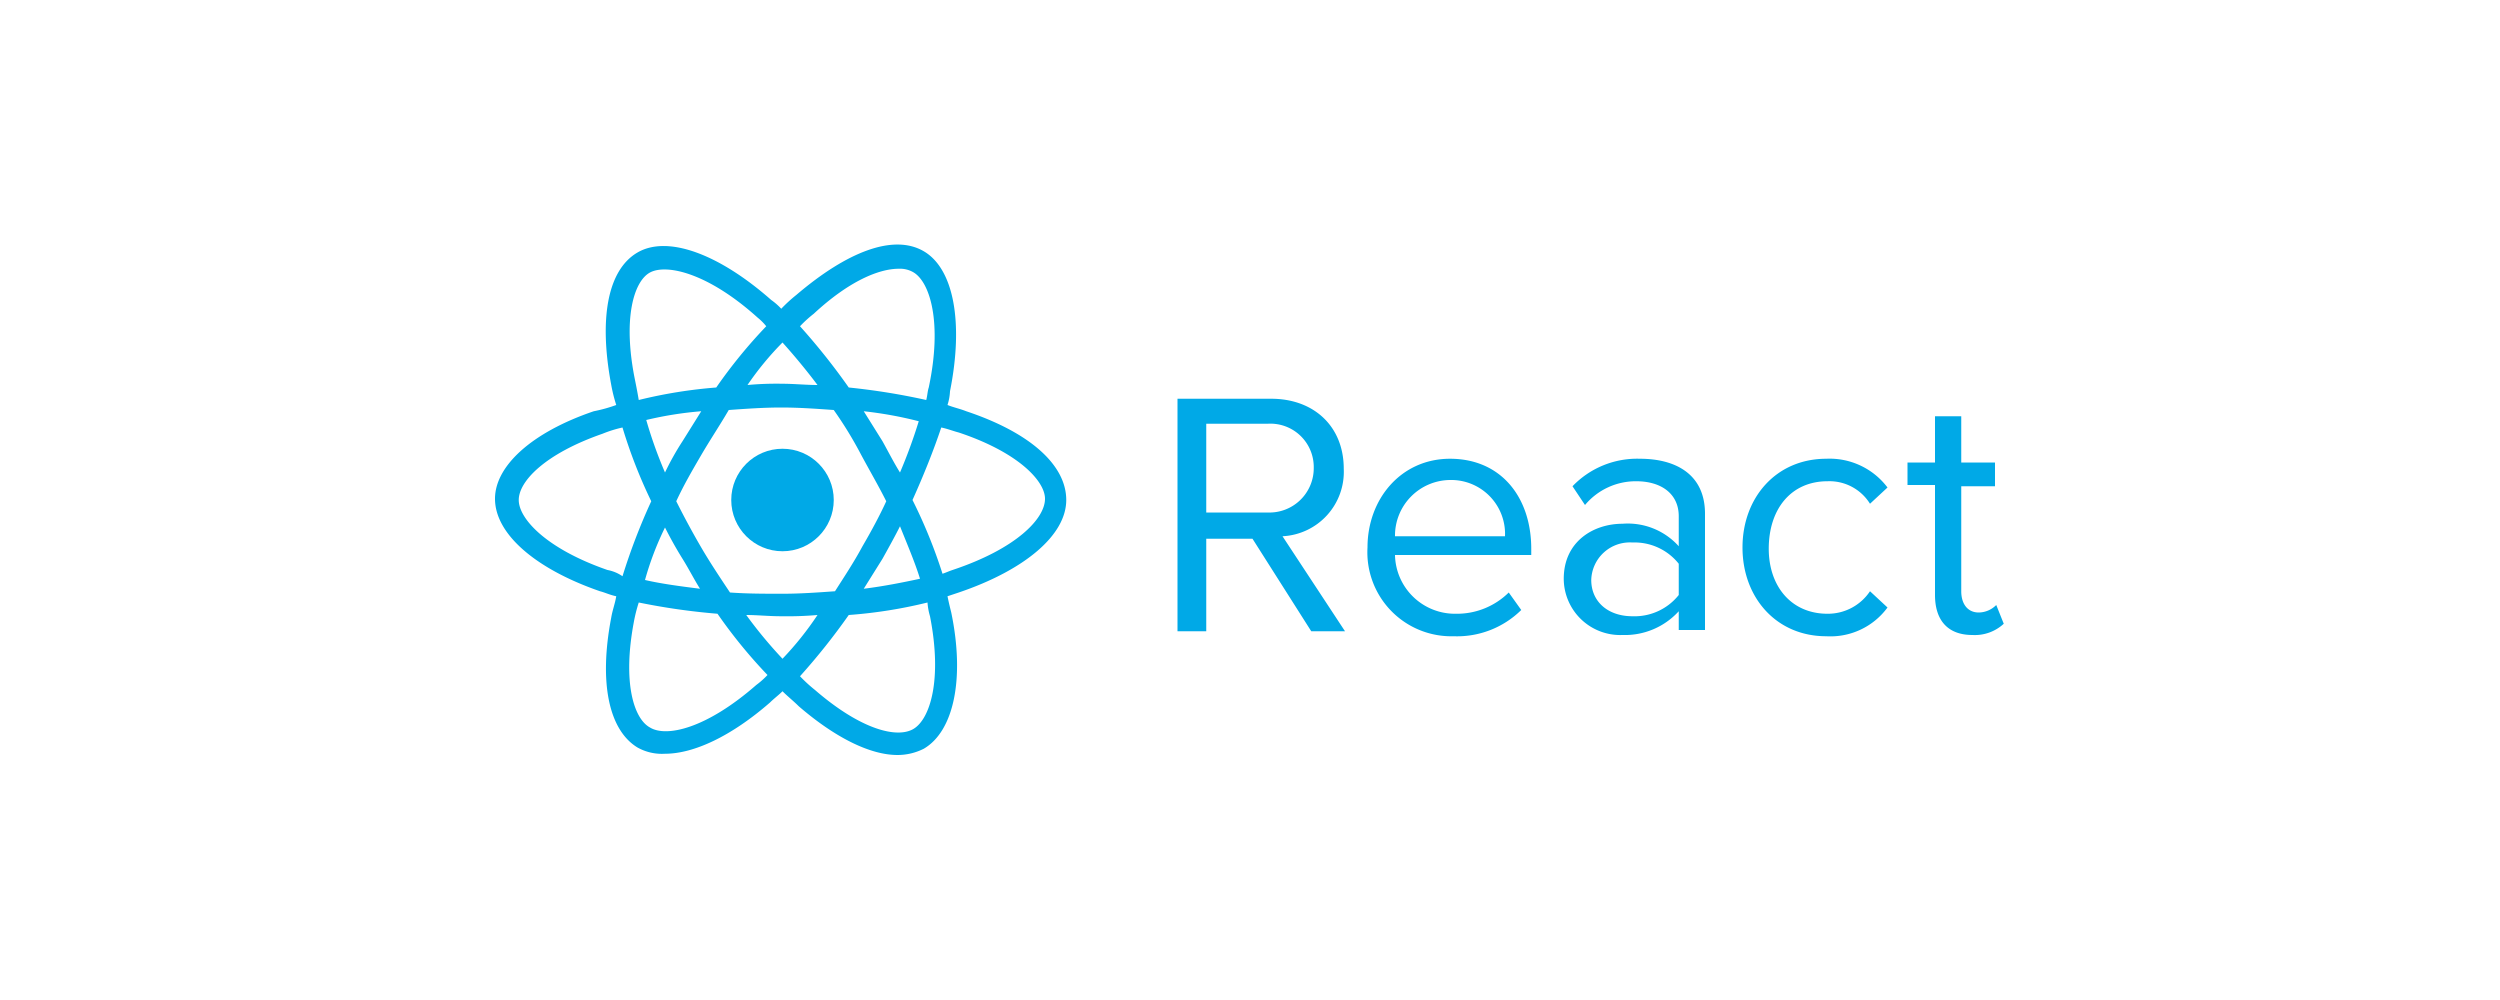 <?xml version="1.0" encoding="UTF-8"?> <svg xmlns="http://www.w3.org/2000/svg" viewBox="0 0 200 80" width="200" height="80"><g id="Layer_2" data-name="Layer 2"><path fill="none" d="M0 0h200v80H0z" id="logo_react" data-name="logo react"></path></g><circle cx="62.6" cy="40" r="4.1" fill="#00a9e7"></circle><path d="M77.3 32.9c-.5-.2-1-.3-1.5-.5a4.25 4.25 0 0 0 .2-1.1c1.1-5.5.3-9.8-2.1-11.2s-6.1 0-10.2 3.5a12 12 0 0 0-1.2 1.1 5 5 0 0 0-.8-.7c-4.2-3.7-8.3-5.2-10.7-3.8s-3.1 5.3-2.1 10.6a12.44 12.44 0 0 0 .4 1.6 12.09 12.09 0 0 1-1.8.5c-5 1.7-7.9 4.4-7.9 7 0 2.8 3.2 5.6 8.4 7.4.4.1.8.3 1.3.4-.1.6-.3 1.1-.4 1.7-1 5.2-.2 9 2.1 10.4a4 4 0 0 0 2.2.5c2.3 0 5.3-1.4 8.4-4.1.3-.3.7-.6 1-.9.4.4.9.8 1.3 1.2 2.9 2.5 5.7 3.9 7.9 3.9a4.65 4.65 0 0 0 2.1-.5c2.4-1.4 3.3-5.6 2.2-10.9-.1-.4-.2-.8-.3-1.3l.9-.3c5.3-1.8 8.6-4.6 8.6-7.4s-2.9-5.4-8-7.1zm-5.4-11.4a2.13 2.13 0 0 1 1.2.3c1.3.8 2.3 4 1.2 9.2-.1.3-.1.6-.2 1a53.6 53.6 0 0 0-6.2-1 52.46 52.46 0 0 0-3.9-4.9 10 10 0 0 1 1.1-1c2.8-2.6 5.2-3.6 6.8-3.6zM69 43.7c-.7 1.3-1.5 2.5-2.2 3.6-1.4.1-2.8.2-4.2.2s-2.8 0-4.2-.1c-.8-1.2-1.6-2.4-2.3-3.6s-1.4-2.5-2-3.7c.6-1.3 1.3-2.5 2-3.7s1.5-2.4 2.2-3.6c1.4-.1 2.8-.2 4.2-.2s2.8.1 4.2.2a31.31 31.31 0 0 1 2.2 3.6c.7 1.3 1.4 2.5 2 3.7-.5 1.1-1.2 2.4-1.9 3.6zm3-1.6c.6 1.5 1.2 2.9 1.6 4.2-1.4.3-2.9.6-4.5.8l1.5-2.4c.5-.9 1-1.8 1.4-2.6zm-9.4 10.6a36 36 0 0 1-2.9-3.5c.9 0 1.8.1 2.8.1a28.1 28.1 0 0 0 2.9-.1 25.25 25.25 0 0 1-2.8 3.5zM56 47.1c-1.6-.2-3.1-.4-4.4-.7a24.06 24.06 0 0 1 1.6-4.2c.4.8.9 1.7 1.4 2.5s.9 1.6 1.4 2.4zm-2.8-9.3a35.23 35.23 0 0 1-1.5-4.2 28.92 28.92 0 0 1 4.4-.7l-1.5 2.4a21.75 21.75 0 0 0-1.4 2.5zm9.4-10.4c.9 1 1.9 2.2 2.8 3.4-.9 0-1.9-.1-2.8-.1a25.28 25.28 0 0 0-2.8.1 24.17 24.17 0 0 1 2.8-3.4zm8 7.9l-1.5-2.4a31.09 31.09 0 0 1 4.4.8 41.4 41.4 0 0 1-1.5 4.1c-.5-.8-.9-1.6-1.4-2.5zm-19.8-4.9c-1-4.9-.1-7.9 1.2-8.6s4.6 0 8.6 3.6a4.62 4.62 0 0 1 .7.7 40.39 40.39 0 0 0-4 4.9 38.25 38.25 0 0 0-6.2 1c-.1-.6-.2-1.1-.3-1.6zm-2.2 15.2c-4.9-1.7-7.1-4.1-7.1-5.6s2.1-3.7 6.7-5.3a9.83 9.83 0 0 1 1.6-.5 39.77 39.77 0 0 0 2.3 5.9 49.18 49.18 0 0 0-2.3 6 3.08 3.08 0 0 0-1.2-.5zM52 58.2c-1.3-.7-2.2-3.6-1.3-8.4a12.44 12.44 0 0 1 .4-1.6 53 53 0 0 0 6.3.9 40.39 40.39 0 0 0 4 4.9 6.47 6.47 0 0 1-.9.8c-4 3.5-7.2 4.2-8.5 3.4zm22.4-8.9c1 5.1 0 8.2-1.3 9s-4.2.1-7.9-3.1a12 12 0 0 1-1.2-1.1 52.46 52.46 0 0 0 3.9-4.9 37.79 37.79 0 0 0 6.3-1 5.16 5.16 0 0 0 .2 1.1zm1.8-3.7c-.3.1-.5.2-.8.3A40.66 40.66 0 0 0 73 40c.9-2 1.7-4 2.3-5.8.5.1 1 .3 1.4.4 4.8 1.6 6.9 3.9 6.9 5.3 0 1.6-2.3 4-7.4 5.7zM159.7 48.4a2 2 0 0 1-1.4.6c-.9 0-1.4-.7-1.4-1.7v-8.4h2.7V37h-2.7v-3.7h-2.1V37h-2.2v1.8h2.2v8.8c0 2 1 3.2 3 3.2a3.4 3.4 0 0 0 2.5-.9zM131.2 36.7a7.16 7.16 0 0 0-5.4 2.2l1 1.5a5.3 5.3 0 0 1 4.1-1.9c2 0 3.4 1 3.4 2.8v2.4a5.48 5.48 0 0 0-4.5-1.8c-2.3 0-4.7 1.4-4.7 4.4a4.52 4.52 0 0 0 4.7 4.5 5.83 5.83 0 0 0 4.5-1.9v1.5h2.1v-9.3c0-3.2-2.4-4.4-5.2-4.4zm3.1 10.9a4.52 4.52 0 0 1-3.7 1.7c-2 0-3.3-1.2-3.3-2.9a3.09 3.09 0 0 1 3.3-3 4.52 4.52 0 0 1 3.7 1.7zM146.2 38.5a3.82 3.82 0 0 1 3.4 1.8L151 39a5.8 5.8 0 0 0-4.9-2.3c-4 0-6.7 3.1-6.7 7.1s2.7 7.1 6.7 7.1a5.66 5.66 0 0 0 4.9-2.3l-1.4-1.3a4.05 4.05 0 0 1-3.4 1.8c-2.9 0-4.7-2.2-4.7-5.2 0-3.2 1.8-5.4 4.7-5.4zM107.5 37.5c0-3.4-2.4-5.6-5.8-5.6h-7.5v18.6h2.3v-7.4h3.7l4.7 7.4h2.7l-5-7.6a5.16 5.16 0 0 0 4.9-5.4zm-11 3.5v-7.1h4.9a3.47 3.47 0 0 1 3.7 3.5 3.55 3.55 0 0 1-3.7 3.6zM116 36.7c-3.9 0-6.6 3.2-6.6 7.1a6.72 6.72 0 0 0 6.9 7.1 7.31 7.31 0 0 0 5.4-2.1l-1-1.4a5.89 5.89 0 0 1-4.2 1.7 4.8 4.8 0 0 1-4.9-4.7h10.9v-.5c0-4.1-2.4-7.2-6.5-7.2zm-4.4 6.2a4.45 4.45 0 0 1 4.4-4.5 4.31 4.31 0 0 1 4.4 4.5z" fill="#00a9e7"></path></svg> 